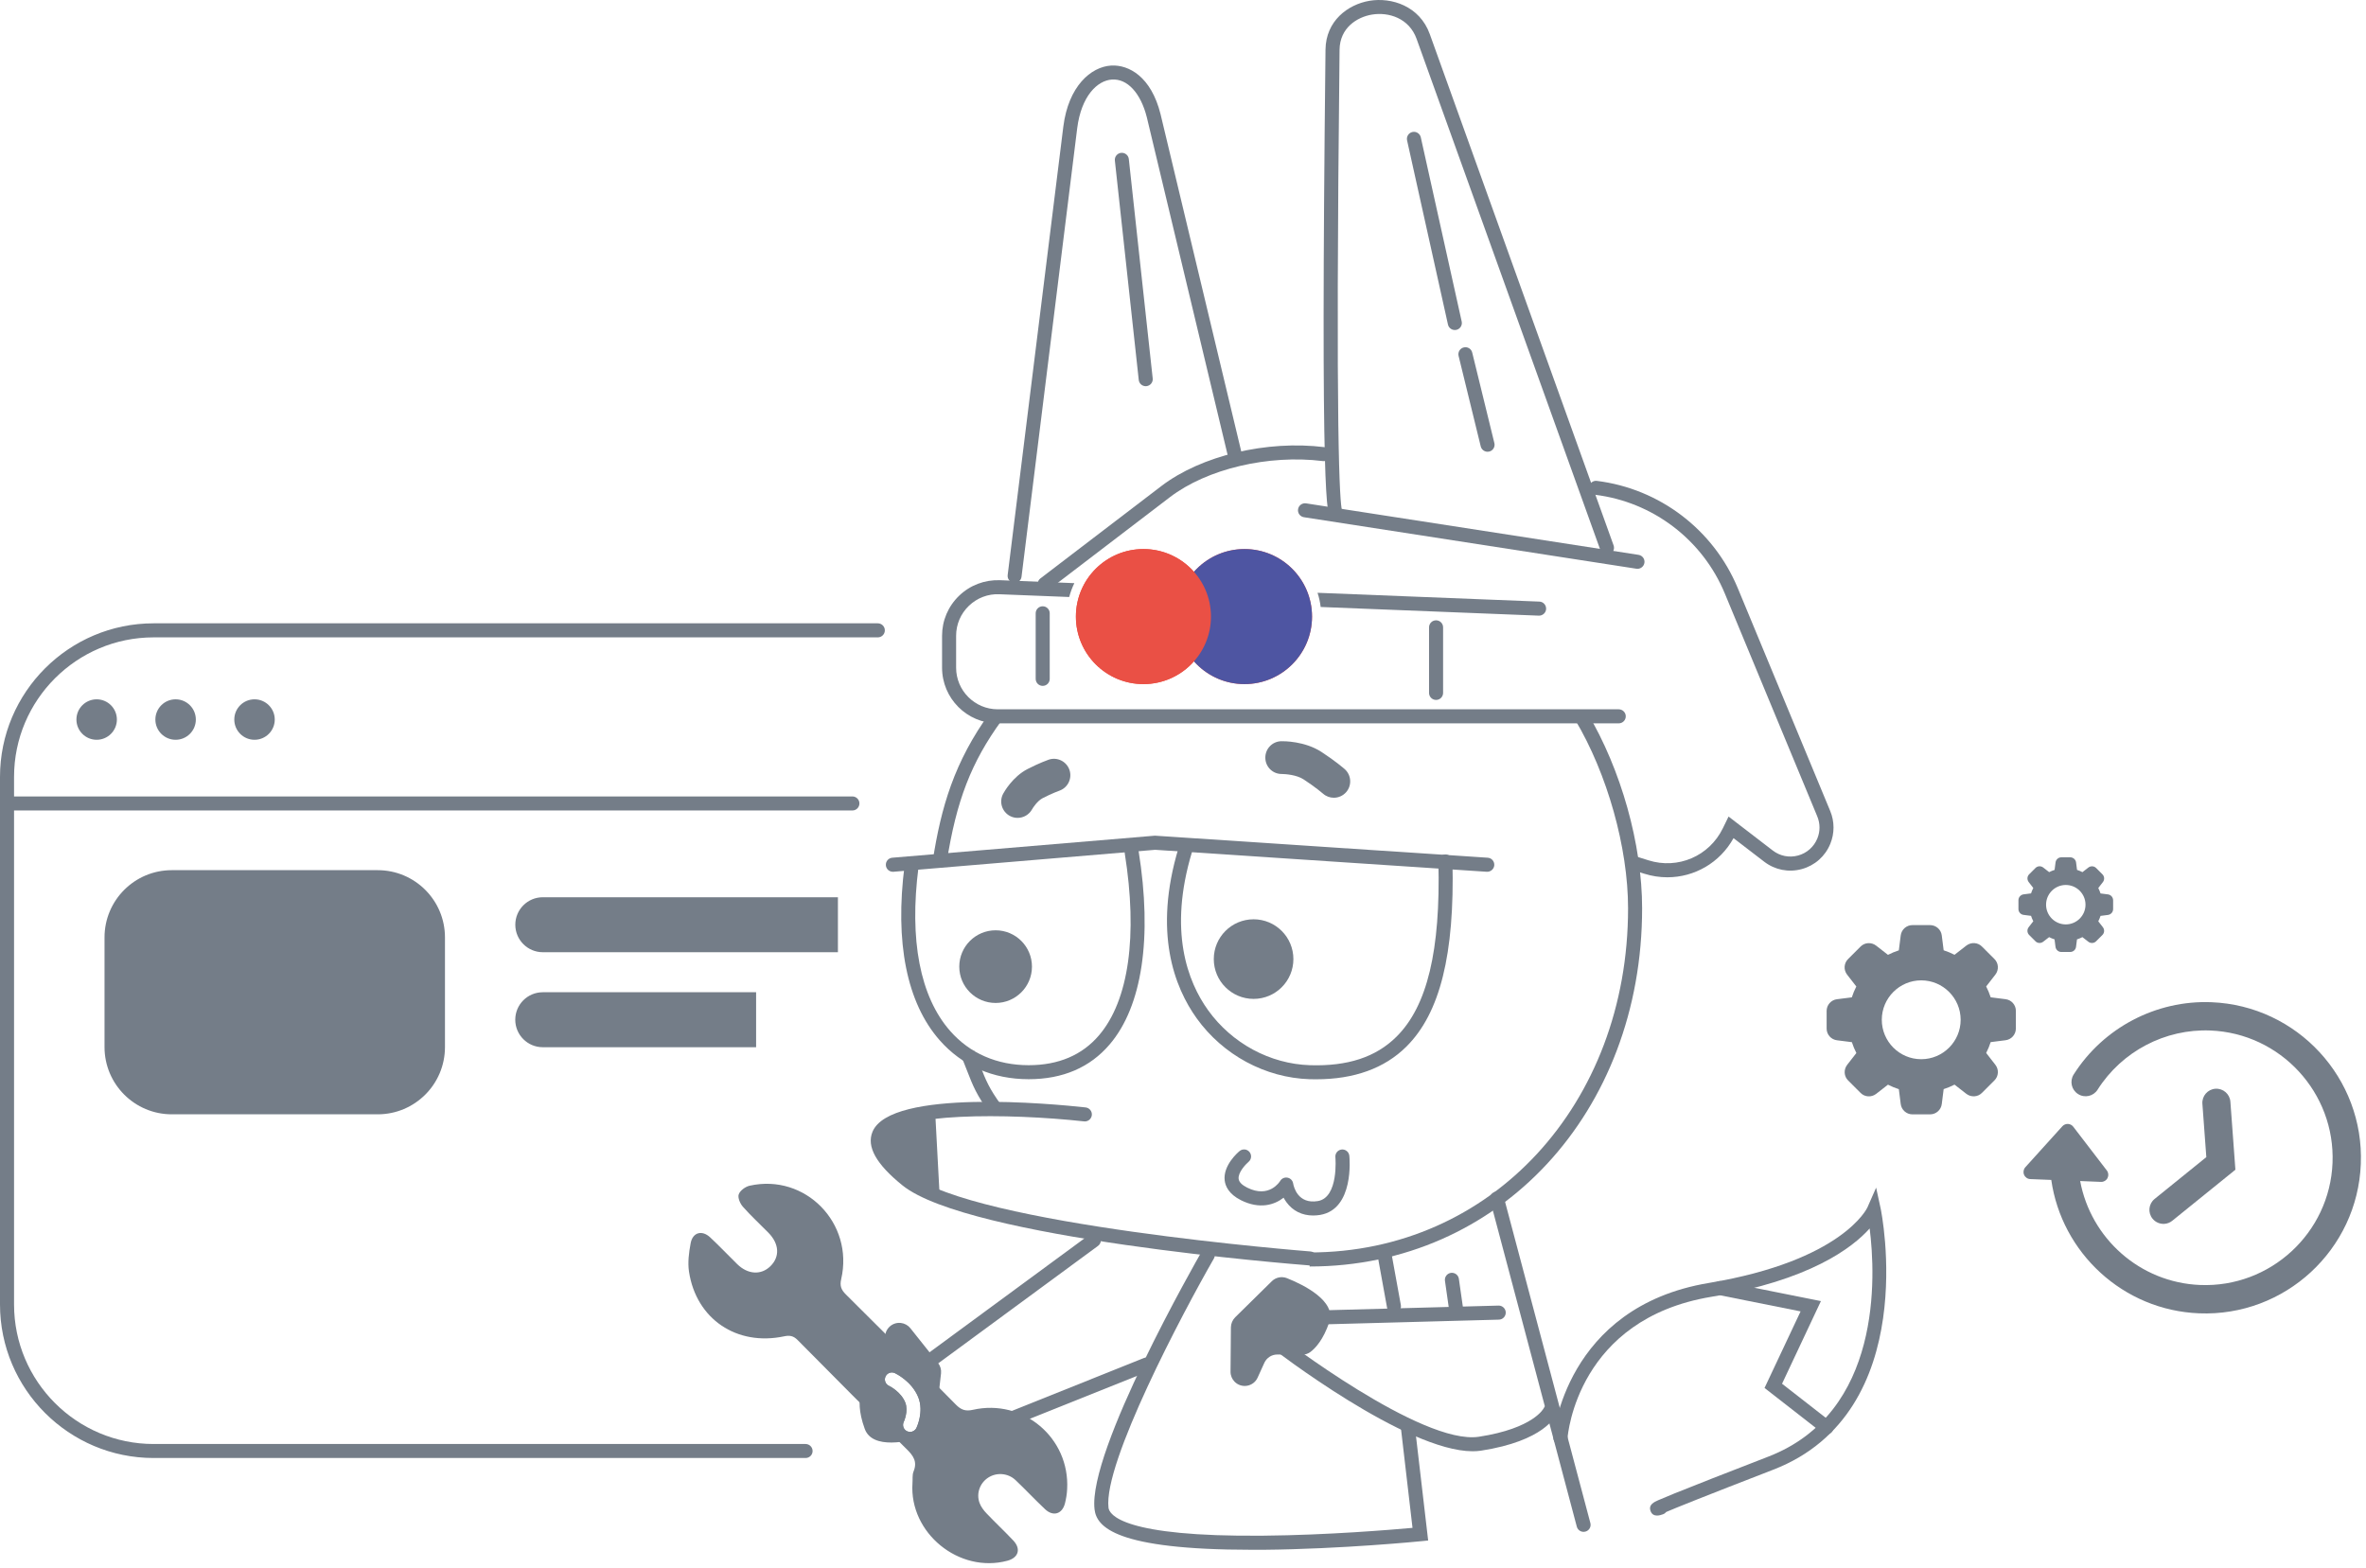 <svg
  width="246"
  height="163"
  viewBox="0 0 246 163"
  fill="none"
  xmlns="http://www.w3.org/2000/svg"
>
  <path
    d="M130.34 103.87C132.626 103.87 134.478 102.017 134.478 99.731C134.478 97.446 132.626 95.593 130.34 95.593C128.054 95.593 126.201 97.446 126.201 99.731C126.201 102.017 128.054 103.87 130.34 103.87Z"
    fill="#747D88"
  />
  <path
    d="M103.518 104.293C105.604 104.293 107.296 102.602 107.296 100.515C107.296 98.428 105.604 96.737 103.518 96.737C101.431 96.737 99.739 98.428 99.739 100.515C99.739 102.602 101.431 104.293 103.518 104.293Z"
    fill="#747D88"
  />
  <path
    d="M136.166 131.697V130.236C155.043 130.236 169.275 114.85 169.275 94.449C169.275 88.144 167.118 80.456 163.778 74.861L165.034 74.111C168.55 80.008 170.736 87.798 170.736 94.449C170.736 115.683 155.876 131.697 136.166 131.697Z"
    fill="#747D88"
  />
  <path
    d="M98.427 89.692L96.985 89.468C97.847 83.971 99.191 79.243 102.96 74.058L104.143 74.915C100.978 79.263 99.43 83.27 98.427 89.692Z"
    fill="#747D88"
  />
  <path
    d="M102.955 115.814C101.528 113.861 101.173 112.941 100.52 111.266C100.355 110.843 100.175 110.37 99.946 109.815L101.299 109.265C101.528 109.83 101.718 110.312 101.884 110.74C102.507 112.347 102.823 113.155 104.133 114.957L102.955 115.814Z"
    fill="#747D88"
  />
  <path
    d="M92.832 90.651C92.457 90.651 92.136 90.364 92.107 89.979C92.073 89.575 92.37 89.224 92.774 89.19L120.094 86.897L120.147 86.902L154.683 89.19C155.087 89.215 155.389 89.565 155.365 89.969C155.34 90.373 154.975 90.675 154.586 90.651L120.103 88.367L92.891 90.651C92.876 90.646 92.852 90.651 92.832 90.651Z"
    fill="#747D88"
  />
  <path
    d="M106.952 112.221C103.227 112.221 100.029 110.819 97.696 108.165C94.278 104.279 93.022 97.989 94.054 89.974C94.108 89.575 94.468 89.288 94.872 89.346C95.272 89.4 95.554 89.765 95.5 90.164C94.522 97.75 95.661 103.642 98.792 107.206C100.837 109.533 103.661 110.765 106.952 110.765C110.049 110.765 112.513 109.718 114.27 107.654C117.367 104.026 118.312 97.302 116.943 88.728C116.88 88.329 117.153 87.954 117.547 87.891C117.942 87.827 118.321 88.1 118.385 88.494C119.826 97.502 118.76 104.64 115.38 108.598C113.335 111.004 110.497 112.221 106.952 112.221Z"
    fill="#747D88"
  />
  <path
    d="M136.843 112.23C136.614 112.23 136.381 112.225 136.147 112.221C131.546 112.07 127.164 109.703 124.427 105.896C122.105 102.658 119.889 96.956 122.538 88.168C122.655 87.783 123.064 87.564 123.449 87.681C123.833 87.798 124.052 88.207 123.935 88.591C121.457 96.81 123.478 102.078 125.61 105.049C128.084 108.491 132.037 110.628 136.191 110.765C140.12 110.891 143.056 109.927 145.193 107.804C148.397 104.63 149.785 98.846 149.556 89.599C149.546 89.195 149.863 88.859 150.267 88.849C150.272 88.849 150.277 88.849 150.286 88.849C150.681 88.849 151.007 89.166 151.017 89.56C151.25 99.235 149.726 105.36 146.221 108.837C143.952 111.091 140.797 112.23 136.843 112.23Z"
    fill="#747D88"
  />
  <path
    d="M136.195 131.584C136.176 131.584 136.156 131.584 136.137 131.584C134.691 131.472 100.676 128.789 93.835 123.263C91.094 121.053 90.076 119.227 90.719 117.683C92.593 113.175 109.503 114.786 112.873 115.156C113.272 115.2 113.564 115.56 113.52 115.96C113.476 116.359 113.116 116.651 112.717 116.607C104.785 115.74 93.139 115.677 92.068 118.243C91.722 119.071 92.676 120.454 94.75 122.129C101.241 127.373 135.898 130.104 136.249 130.133C136.653 130.162 136.95 130.518 136.921 130.917C136.891 131.292 136.57 131.584 136.195 131.584Z"
    fill="#747D88"
  />
  <path
    d="M136.527 126.394C135.382 126.394 134.413 125.917 133.751 125.006C133.639 124.85 133.542 124.695 133.459 124.544C132.505 125.289 130.976 125.78 129.023 124.802C127.753 124.164 127.402 123.331 127.334 122.747C127.154 121.184 128.702 119.84 128.882 119.694C129.194 119.436 129.652 119.475 129.91 119.787C130.168 120.093 130.124 120.556 129.817 120.814C129.525 121.062 128.707 121.914 128.785 122.581C128.824 122.913 129.126 123.224 129.676 123.497C131.964 124.641 133.06 122.874 133.104 122.801C133.259 122.538 133.566 122.401 133.868 122.46C134.17 122.518 134.404 122.757 134.452 123.059C134.516 123.424 134.944 125.235 137.018 124.894C139.204 124.529 138.849 120.371 138.844 120.332C138.805 119.933 139.097 119.572 139.497 119.533C139.896 119.49 140.256 119.787 140.295 120.186C140.319 120.415 140.811 125.741 137.252 126.335C137.009 126.374 136.765 126.394 136.527 126.394Z"
    fill="#747D88"
  />
  <path
    d="M138.679 82.953C138.279 82.953 137.88 82.812 137.559 82.529C137.554 82.524 136.76 81.838 135.538 81.044C134.808 80.567 133.654 80.489 133.289 80.484C132.334 80.499 131.575 79.749 131.56 78.809C131.546 77.87 132.281 77.095 133.221 77.076C133.464 77.071 135.655 77.056 137.398 78.191C138.835 79.126 139.765 79.934 139.803 79.968C140.509 80.587 140.582 81.663 139.964 82.373C139.623 82.758 139.156 82.953 138.679 82.953Z"
    fill="#747D88"
  />
  <path
    d="M105.803 85.047C105.53 85.047 105.253 84.984 104.995 84.843C104.167 84.395 103.856 83.362 104.303 82.535C104.401 82.355 105.287 80.767 106.835 79.969C108.053 79.341 108.983 79.014 109.022 79C109.908 78.688 110.881 79.16 111.193 80.052C111.5 80.942 111.032 81.912 110.141 82.223C110.137 82.223 109.387 82.491 108.398 83.002C107.863 83.28 107.395 83.995 107.308 84.156C106.996 84.721 106.412 85.047 105.803 85.047Z"
    fill="#747D88"
  />
  <path
    d="M173.36 91.225C172.562 91.225 171.749 91.104 170.95 90.85L169.543 90.407C169.158 90.286 168.944 89.877 169.066 89.492C169.188 89.107 169.592 88.893 169.981 89.015L171.388 89.458C174.456 90.427 177.713 89.029 179.125 86.137L179.724 84.91L184.32 88.44C185.075 89.02 186.029 89.21 186.95 88.961C187.865 88.713 188.595 88.065 188.956 87.184C189.258 86.444 189.253 85.631 188.946 84.891L179.33 61.705C177.017 56.125 171.851 52.191 165.852 51.451C165.453 51.402 165.166 51.037 165.219 50.637C165.268 50.238 165.638 49.951 166.032 50.005C172.552 50.813 178.161 55.083 180.678 61.15L190.295 84.336C190.747 85.431 190.752 86.639 190.304 87.739C189.774 89.044 188.688 90.003 187.329 90.373C185.966 90.743 184.549 90.461 183.429 89.604L180.24 87.155C178.823 89.716 176.179 91.225 173.36 91.225Z"
    fill="#747D88"
  />
  <path
    d="M108.618 61.456C108.398 61.456 108.179 61.359 108.038 61.169C107.795 60.848 107.853 60.39 108.174 60.147L120.746 50.545C124.89 47.38 131.711 45.749 137.719 46.499C138.119 46.548 138.406 46.913 138.352 47.312C138.304 47.711 137.939 47.999 137.539 47.945C131.886 47.244 125.493 48.753 121.632 51.704L109.061 61.306C108.929 61.408 108.773 61.456 108.618 61.456Z"
    fill="#747D88"
  />
  <path
    d="M105.497 60.609C105.467 60.609 105.438 60.609 105.404 60.605C105.005 60.556 104.718 60.191 104.771 59.791L110.555 13.181C111.081 8.964 113.428 6.948 115.522 6.817C117.367 6.71 119.69 7.971 120.663 11.861L129.082 47.049C129.174 47.444 128.936 47.833 128.541 47.931C128.147 48.028 127.758 47.784 127.66 47.39L119.242 12.207C118.609 9.685 117.216 8.156 115.605 8.273C114.11 8.365 112.42 9.972 111.997 13.356L106.212 59.967C106.173 60.337 105.857 60.609 105.497 60.609Z"
    fill="#747D88"
  />
  <path
    d="M167.084 57.688C166.783 57.688 166.505 57.503 166.398 57.206L147.287 4.041C146.513 1.889 144.385 1.227 142.632 1.519C141.103 1.777 139.307 2.887 139.278 5.171C138.825 45.764 139.297 52.254 139.536 53.092C139.706 53.364 139.677 53.724 139.448 53.973C139.175 54.27 138.713 54.285 138.416 54.012C137.963 53.593 137.281 52.96 137.817 5.156C137.851 2.177 140.135 0.463 142.389 0.083C144.672 -0.302 147.608 0.618 148.66 3.55L167.771 56.714C167.907 57.094 167.713 57.513 167.333 57.649C167.25 57.673 167.167 57.688 167.084 57.688Z"
    fill="#747D88"
  />
  <path
    d="M170.254 59.148C170.215 59.148 170.181 59.144 170.142 59.139L135.572 53.783C135.173 53.719 134.9 53.349 134.964 52.95C135.027 52.551 135.397 52.283 135.796 52.342L170.366 57.697C170.765 57.761 171.038 58.131 170.975 58.53C170.916 58.89 170.605 59.148 170.254 59.148Z"
    fill="#747D88"
  />
  <path
    d="M144.93 136.566C144.585 136.566 144.278 136.317 144.214 135.967L143.241 130.611C143.168 130.212 143.431 129.832 143.83 129.764C144.224 129.691 144.609 129.954 144.677 130.353L145.651 135.709C145.724 136.108 145.461 136.488 145.062 136.556C145.018 136.561 144.974 136.566 144.93 136.566Z"
    fill="#747D88"
  />
  <path
    d="M130.163 161.154C115.97 161.154 114.017 158.768 113.803 156.947C113.092 150.856 124.461 130.986 124.943 130.143C125.143 129.793 125.591 129.676 125.941 129.876C126.292 130.075 126.414 130.523 126.209 130.874C122.976 136.497 114.709 152.122 115.254 156.782C115.337 157.497 116.734 159.83 131.356 159.688C138.012 159.63 144.687 159.07 146.863 158.875L145.666 148.582C145.617 148.183 145.904 147.818 146.308 147.774C146.717 147.725 147.073 148.013 147.117 148.417L148.49 160.19L147.75 160.263C147.667 160.273 139.506 161.081 131.37 161.154C130.961 161.154 130.557 161.154 130.163 161.154Z"
    fill="#747D88"
  />
  <path
    d="M164.65 159.289C164.328 159.289 164.031 159.075 163.944 158.744L154.936 124.822C154.834 124.432 155.063 124.033 155.457 123.931C155.851 123.829 156.246 124.062 156.348 124.452L165.356 158.374C165.458 158.763 165.229 159.163 164.835 159.265C164.776 159.28 164.713 159.289 164.65 159.289Z"
    fill="#747D88"
  />
  <path
    d="M91.888 117.274L97.219 115.385L97.706 124.481C97.706 124.481 94.298 123.478 92.837 121.379C91.376 119.28 90.889 119.28 91.376 118.307C91.863 117.333 91.888 117.274 91.888 117.274Z"
    fill="#747D88"
  />
  <path
    d="M108.413 71.321C108.009 71.321 107.683 70.995 107.683 70.59V63.774C107.683 63.37 108.009 63.044 108.413 63.044C108.817 63.044 109.143 63.37 109.143 63.774V70.59C109.143 70.995 108.817 71.321 108.413 71.321Z"
    fill="#747D88"
  />
  <path
    d="M149.312 72.782C148.908 72.782 148.582 72.456 148.582 72.051V65.235C148.582 64.831 148.908 64.504 149.312 64.504C149.717 64.504 150.043 64.831 150.043 65.235V72.051C150.043 72.456 149.717 72.782 149.312 72.782Z"
    fill="#747D88"
  />
  <path
    d="M151.26 34.317C150.924 34.317 150.622 34.083 150.549 33.747L146.298 14.597C146.211 14.203 146.459 13.813 146.853 13.726C147.243 13.638 147.637 13.886 147.725 14.281L151.976 33.43C152.063 33.825 151.815 34.214 151.421 34.302C151.367 34.312 151.313 34.317 151.26 34.317Z"
    fill="#747D88"
  />
  <path
    d="M154.668 46.976C154.342 46.976 154.04 46.752 153.957 46.421L151.654 37.009C151.557 36.62 151.8 36.22 152.19 36.128C152.579 36.03 152.979 36.269 153.071 36.663L155.374 46.075C155.472 46.465 155.228 46.864 154.839 46.956C154.785 46.971 154.727 46.976 154.668 46.976Z"
    fill="#747D88"
  />
  <path
    d="M119.125 40.16C118.755 40.16 118.438 39.882 118.399 39.507L115.916 16.696C115.872 16.297 116.164 15.937 116.564 15.893C116.963 15.854 117.323 16.136 117.367 16.54L119.85 39.352C119.894 39.751 119.602 40.111 119.203 40.155C119.178 40.16 119.154 40.16 119.125 40.16Z"
    fill="#747D88"
  />
  <path
    d="M129.394 57.094C127.3 57.094 125.425 58.014 124.14 59.465C122.855 58.014 120.98 57.094 118.886 57.094C115.011 57.094 111.865 60.234 111.865 64.115C111.865 67.99 115.006 71.136 118.886 71.136C120.98 71.136 122.855 70.216 124.14 68.765C125.425 70.216 127.3 71.136 129.394 71.136C133.269 71.136 136.415 67.995 136.415 64.115C136.41 60.234 133.269 57.094 129.394 57.094Z"
    fill="#EA5045"
  />
  <path
    d="M129.394 71.136C133.271 71.136 136.415 67.993 136.415 64.115C136.415 60.237 133.271 57.094 129.394 57.094C125.516 57.094 122.373 60.237 122.373 64.115C122.373 67.993 125.516 71.136 129.394 71.136Z"
    fill="#4E55A2"
  />
  <path
    d="M118.886 71.136C122.764 71.136 125.907 67.993 125.907 64.115C125.907 60.237 122.764 57.094 118.886 57.094C115.009 57.094 111.865 60.237 111.865 64.115C111.865 67.993 115.009 71.136 118.886 71.136Z"
    fill="#EA5045"
  />
  <path
    d="M172.289 157.595C172.017 157.595 171.744 157.492 171.612 157.122C171.374 156.46 171.997 156.183 172.406 156.002C172.718 155.866 173.244 155.642 174.096 155.296C176.058 154.503 179.344 153.213 183.863 151.465C195.685 146.888 195.023 132.709 194.394 127.743C192.593 129.759 188.157 133.143 177.913 134.852C164.07 137.159 163.014 149.074 162.975 149.58C162.946 149.984 162.59 150.291 162.191 150.252C161.787 150.223 161.485 149.872 161.514 149.473C161.524 149.337 162.668 135.908 177.665 133.41C191.575 131.093 194.132 125.62 194.156 125.566L195.066 123.497L195.544 125.698C195.587 125.907 199.877 146.824 184.379 152.823C177.032 155.666 174.271 156.781 173.248 157.22C173.161 157.327 173.044 157.414 172.903 157.463C172.766 157.512 172.528 157.595 172.289 157.595Z"
    fill="#747D88"
  />
  <path
    d="M189.91 149.157C189.754 149.157 189.594 149.108 189.462 149.001L183.464 144.327L187.213 136.366L178.702 134.662C178.307 134.584 178.049 134.199 178.127 133.8C178.205 133.406 178.595 133.152 178.989 133.225L189.326 135.295L185.285 143.889L190.363 147.847C190.679 148.095 190.738 148.553 190.49 148.874C190.343 149.059 190.129 149.157 189.91 149.157Z"
    fill="#747D88"
  />
  <path
    d="M98.339 151.031L94.59 142.13L113.296 128.376C113.623 128.137 114.08 128.205 114.319 128.531C114.558 128.858 114.489 129.315 114.163 129.554L96.382 142.627L99.128 149.147L118.93 141.215C119.305 141.064 119.728 141.249 119.879 141.619C120.03 141.994 119.845 142.418 119.475 142.569L98.339 151.031Z"
    fill="#747D88"
  />
  <path
    d="M83.756 151.611H15.97C7.167 151.611 0 144.449 0 135.641V80.787C0 71.984 7.162 64.816 15.97 64.816H91.269C91.673 64.816 91.999 65.143 91.999 65.547C91.999 65.951 91.673 66.277 91.269 66.277H15.97C7.971 66.277 1.461 72.787 1.461 80.787V135.646C1.461 143.645 7.971 150.155 15.97 150.155H83.756C84.16 150.155 84.487 150.481 84.487 150.886C84.487 151.29 84.16 151.611 83.756 151.611Z"
    fill="#747D88"
  />
  <path
    d="M88.625 84.278H0.73C0.326 84.278 0 83.951 0 83.547C0 83.143 0.326 82.817 0.73 82.817H88.625C89.029 82.817 89.356 83.143 89.356 83.547C89.356 83.951 89.029 84.278 88.625 84.278Z"
    fill="#747D88"
  />
  <path
    d="M10.05 76.926C11.211 76.926 12.153 75.984 12.153 74.822C12.153 73.66 11.211 72.719 10.05 72.719C8.888 72.719 7.946 73.66 7.946 74.822C7.946 75.984 8.888 76.926 10.05 76.926Z"
    fill="#747D88"
  />
  <path
    d="M18.259 76.926C19.42 76.926 20.362 75.984 20.362 74.822C20.362 73.66 19.42 72.719 18.259 72.719C17.097 72.719 16.155 73.66 16.155 74.822C16.155 75.984 17.097 76.926 18.259 76.926Z"
    fill="#747D88"
  />
  <path
    d="M26.463 76.926C27.625 76.926 28.567 75.984 28.567 74.822C28.567 73.66 27.625 72.719 26.463 72.719C25.302 72.719 24.36 73.66 24.36 74.822C24.36 75.984 25.302 76.926 26.463 76.926Z"
    fill="#747D88"
  />
  <path
    d="M39.273 115.872H17.86C13.998 115.872 10.868 112.741 10.868 108.88V97.477C10.868 93.616 13.998 90.485 17.86 90.485H39.273C43.135 90.485 46.265 93.616 46.265 97.477V108.88C46.265 112.741 43.135 115.872 39.273 115.872Z"
    fill="#747D88"
    fillOpacity="0.2"
  />
  <path
    d="M87.121 99.016H56.436C54.859 99.016 53.578 97.736 53.578 96.158C53.578 94.58 54.859 93.3 56.436 93.3H87.121V99.016Z"
    fill="#747D88"
    fillOpacity="0.2"
  />
  <path
    d="M78.615 108.895H56.431C54.854 108.895 53.573 107.614 53.573 106.037C53.573 104.459 54.854 103.179 56.431 103.179H78.615V108.895Z"
    fill="#747D88"
    fillOpacity="0.2"
  />
  <path
    d="M101.148 146.6C100.398 146.771 99.931 146.61 99.395 146.069C95.607 142.223 91.785 138.411 87.953 134.608C87.471 134.131 87.296 133.722 87.462 133.011C88.805 127.183 83.722 122.002 77.938 123.297C77.5 123.395 76.949 123.799 76.808 124.193C76.686 124.534 76.949 125.157 77.242 125.483C78.074 126.428 79.009 127.285 79.89 128.181C81.03 129.34 81.103 130.688 80.095 131.672C79.131 132.612 77.758 132.534 76.652 131.453C75.708 130.528 74.802 129.568 73.838 128.668C72.991 127.874 72.017 128.142 71.808 129.281C71.628 130.245 71.491 131.277 71.637 132.237C72.392 137.174 76.609 140.003 81.536 138.956C82.091 138.839 82.49 138.897 82.928 139.341C86.683 143.143 90.446 146.926 94.254 150.676C94.965 151.372 95.403 151.995 94.984 153.013C94.838 153.373 94.906 153.826 94.872 154.235C94.526 159.406 99.712 163.642 104.742 162.293C105.9 161.981 106.183 161.061 105.345 160.18C104.44 159.221 103.471 158.315 102.565 157.361C102.268 157.049 101.991 156.679 101.845 156.28C101.484 155.296 101.884 154.215 102.74 153.655C103.607 153.086 104.8 153.164 105.589 153.909C106.631 154.897 107.614 155.954 108.661 156.937C109.503 157.726 110.438 157.443 110.726 156.333C110.847 155.856 110.93 155.355 110.954 154.858C111.247 149.517 106.397 145.417 101.148 146.6ZM95.281 148.489C95.155 148.747 94.897 148.898 94.624 148.898C94.517 148.898 94.41 148.874 94.302 148.825C93.942 148.65 93.791 148.212 93.966 147.852C93.976 147.827 94.478 146.746 94.122 145.841C93.669 144.701 92.438 144.107 92.423 144.102C92.058 143.932 91.902 143.494 92.073 143.133C92.243 142.768 92.671 142.612 93.041 142.783C93.115 142.817 94.809 143.62 95.481 145.305C96.08 146.814 95.315 148.421 95.281 148.489Z"
    fill="#747D88"
  />
  <path
    d="M228.643 136.566C220.731 136.249 214.357 130.265 213.277 122.694L211.095 122.607C210.808 122.597 210.555 122.421 210.448 122.154C210.336 121.891 210.389 121.589 210.579 121.375L214.43 117.114C214.577 116.954 214.786 116.866 215.005 116.871C215.224 116.881 215.424 116.983 215.56 117.158L219.056 121.715C219.231 121.944 219.256 122.246 219.124 122.504C218.993 122.757 218.725 122.913 218.443 122.899L216.281 122.811C217.386 128.751 222.474 133.367 228.755 133.62C236.049 133.912 242.228 128.216 242.52 120.922C242.812 113.628 237.115 107.449 229.821 107.157C225.113 106.967 220.619 109.324 218.092 113.312C217.659 113.998 216.748 114.203 216.062 113.764C215.375 113.331 215.171 112.421 215.604 111.734C218.691 106.865 224.183 103.983 229.938 104.216C238.858 104.577 245.821 112.124 245.461 121.039C245.11 129.964 237.563 136.926 228.643 136.566Z"
    fill="#747D88"
    fillOpacity="0.2"
  />
  <path
    d="M225.05 127.261C225.337 127.242 225.619 127.135 225.858 126.94L232.421 121.633L231.9 114.563C231.842 113.76 231.141 113.156 230.337 113.214C229.534 113.273 228.93 113.974 228.989 114.777L229.398 120.323L224.022 124.671C223.394 125.177 223.297 126.098 223.808 126.726C224.12 127.11 224.592 127.295 225.05 127.261Z"
    fill="#747D88"
    fillOpacity="0.2"
  />
  <path
    d="M208.519 103.9L206.976 103.705C206.849 103.315 206.694 102.935 206.509 102.575L207.463 101.348C207.848 100.852 207.804 100.15 207.366 99.722L206.075 98.432C205.647 97.989 204.946 97.945 204.444 98.329L203.217 99.284C202.857 99.099 202.482 98.943 202.088 98.816L201.893 97.278C201.82 96.659 201.294 96.197 200.676 96.197H198.84C198.217 96.197 197.696 96.664 197.623 97.278L197.428 98.821C197.038 98.948 196.659 99.104 196.298 99.289L195.071 98.334C194.575 97.95 193.874 97.993 193.445 98.432L192.155 99.722C191.712 100.155 191.663 100.856 192.053 101.353L193.007 102.58C192.822 102.94 192.666 103.315 192.539 103.71L191.001 103.904C190.382 103.977 189.92 104.503 189.92 105.122V106.957C189.92 107.58 190.387 108.101 191.001 108.174L192.544 108.369C192.671 108.759 192.827 109.139 193.012 109.499L192.057 110.726C191.673 111.222 191.717 111.924 192.155 112.352L193.445 113.642C193.878 114.085 194.575 114.129 195.071 113.745L196.298 112.79C196.659 112.975 197.034 113.131 197.428 113.258L197.623 114.796C197.696 115.415 198.222 115.877 198.84 115.877H200.676C201.299 115.877 201.82 115.41 201.893 114.796L202.088 113.253C202.477 113.126 202.857 112.97 203.217 112.785L204.444 113.74C204.941 114.124 205.642 114.081 206.07 113.642L207.361 112.352C207.804 111.919 207.852 111.218 207.463 110.721L206.509 109.494C206.694 109.134 206.849 108.759 206.976 108.364L208.515 108.17C209.133 108.097 209.596 107.571 209.596 106.952V105.117C209.6 104.498 209.138 103.973 208.519 103.9ZM199.755 110.142C197.491 110.142 195.656 108.301 195.656 106.042C195.656 103.783 197.496 101.942 199.755 101.942C202.014 101.942 203.855 103.783 203.855 106.042C203.855 108.301 202.019 110.142 199.755 110.142Z"
    fill="#747D88"
  />
  <path
    d="M219.168 93.003L218.399 92.905C218.335 92.711 218.257 92.521 218.165 92.341L218.642 91.727C218.837 91.479 218.812 91.128 218.593 90.914L217.946 90.266C217.732 90.042 217.381 90.023 217.133 90.213L216.519 90.69C216.339 90.597 216.149 90.519 215.954 90.456L215.857 89.687C215.818 89.38 215.555 89.147 215.248 89.147H214.328C214.017 89.147 213.754 89.38 213.72 89.687L213.622 90.456C213.427 90.519 213.237 90.597 213.057 90.69L212.444 90.213C212.196 90.018 211.845 90.042 211.631 90.261L210.983 90.909C210.759 91.123 210.74 91.474 210.93 91.722L211.407 92.336C211.314 92.516 211.236 92.706 211.173 92.9L210.404 92.998C210.097 93.037 209.863 93.3 209.863 93.606V94.527C209.863 94.838 210.097 95.101 210.404 95.135L211.173 95.233C211.236 95.427 211.314 95.617 211.407 95.797L210.93 96.411C210.735 96.659 210.759 97.01 210.978 97.224L211.626 97.872C211.84 98.096 212.191 98.115 212.439 97.925L213.052 97.448C213.233 97.541 213.423 97.618 213.617 97.682L213.715 98.451C213.754 98.758 214.012 98.992 214.323 98.992H215.244C215.555 98.992 215.818 98.758 215.852 98.451L215.95 97.682C216.144 97.618 216.334 97.541 216.514 97.448L217.128 97.925C217.376 98.12 217.727 98.096 217.941 97.877L218.589 97.229C218.812 97.015 218.832 96.664 218.642 96.416L218.165 95.802C218.257 95.622 218.335 95.432 218.399 95.238L219.168 95.14C219.475 95.101 219.708 94.843 219.708 94.532V93.611C219.704 93.305 219.475 93.042 219.168 93.003ZM214.786 96.124C213.656 96.124 212.736 95.204 212.736 94.074C212.736 92.944 213.656 92.024 214.786 92.024C215.915 92.024 216.836 92.944 216.836 94.074C216.836 95.204 215.915 96.124 214.786 96.124Z"
    fill="#747D88"
  />
  <path
    d="M153.115 150.909C146.201 150.909 132.612 140.456 132.013 139.988C131.691 139.74 131.633 139.282 131.881 138.966C132.13 138.649 132.587 138.591 132.904 138.834C133.05 138.951 147.818 150.311 153.767 149.4C159.474 148.524 160.501 146.445 160.511 146.425C160.677 146.065 161.105 145.894 161.465 146.055C161.83 146.211 162.006 146.62 161.86 146.985C161.743 147.272 160.54 149.838 153.991 150.846C153.714 150.89 153.422 150.909 153.115 150.909Z"
    fill="#747D88"
  />
  <path
    d="M137.812 137.71C137.417 137.71 137.091 137.393 137.081 136.999C137.072 136.595 137.388 136.259 137.792 136.249L155.807 135.762C155.812 135.762 155.822 135.762 155.827 135.762C156.221 135.762 156.547 136.079 156.557 136.473C156.567 136.877 156.25 137.213 155.846 137.223L137.831 137.71C137.826 137.71 137.821 137.71 137.812 137.71Z"
    fill="#747D88"
  />
  <path
    d="M151.445 137.223C151.089 137.223 150.773 136.96 150.724 136.595L150.237 133.186C150.179 132.787 150.456 132.417 150.856 132.359C151.255 132.305 151.625 132.578 151.683 132.977L152.17 136.385C152.229 136.785 151.951 137.155 151.552 137.213C151.518 137.223 151.479 137.223 151.445 137.223Z"
    fill="#747D88"
  />
  <path
    d="M128.425 136.98L132.232 133.23C132.646 132.821 133.264 132.695 133.805 132.909C135.514 133.591 138.966 135.275 138.211 137.486C137.583 139.326 136.765 140.193 136.249 140.583C135.991 140.777 135.679 140.875 135.358 140.87L132.811 140.85C132.227 140.845 131.701 141.186 131.458 141.712L130.757 143.256C130.328 144.195 129.092 144.414 128.366 143.679C128.093 143.402 127.938 143.027 127.942 142.632L127.981 138.012C127.991 137.627 128.147 137.257 128.425 136.98Z"
    fill="#747D88"
  />
  <path
    d="M97.531 141.731L94.653 138.114C94.409 137.807 94.054 137.612 93.665 137.568C92.637 137.452 91.814 138.401 92.072 139.404L92.501 141.045C92.647 141.61 92.447 142.204 91.995 142.569L89.998 144.156C89.745 144.356 89.565 144.628 89.487 144.94C89.331 145.568 89.243 146.756 89.91 148.582C90.714 150.778 94.458 149.911 96.216 149.366C96.771 149.196 97.17 148.709 97.238 148.124L97.842 142.812C97.886 142.428 97.774 142.038 97.531 141.731ZM95.281 148.49C95.154 148.748 94.896 148.899 94.624 148.899C94.517 148.899 94.409 148.874 94.302 148.825C93.942 148.65 93.791 148.212 93.966 147.852C93.976 147.827 94.478 146.746 94.122 145.841C93.669 144.701 92.438 144.107 92.423 144.103C92.058 143.932 91.902 143.494 92.072 143.134C92.243 142.768 92.671 142.613 93.041 142.783C93.114 142.817 94.809 143.621 95.481 145.305C96.08 146.815 95.315 148.421 95.281 148.49Z"
    fill="#747D88"
  />
  <path
    d="M137.315 63.117L159.995 64.018C160.389 64.033 160.74 63.721 160.754 63.317C160.769 62.913 160.457 62.572 160.053 62.557L136.989 61.642C137.145 62.114 137.252 62.611 137.315 63.117Z"
    fill="#747D88"
  />
  <path
    d="M168.301 73.756H103.738C101.353 73.756 99.41 71.813 99.41 69.427V66.117C99.41 64.928 99.882 63.818 100.739 62.995C101.596 62.173 102.726 61.739 103.909 61.793L111.169 62.08C111.3 61.579 111.48 61.096 111.704 60.639L103.967 60.332C102.38 60.279 100.871 60.843 99.726 61.944C98.582 63.044 97.949 64.529 97.949 66.117V69.427C97.949 72.621 100.544 75.217 103.738 75.217H168.306C168.71 75.217 169.036 74.89 169.036 74.486C169.036 74.082 168.705 73.756 168.301 73.756Z"
    fill="#747D88"
  />
</svg>